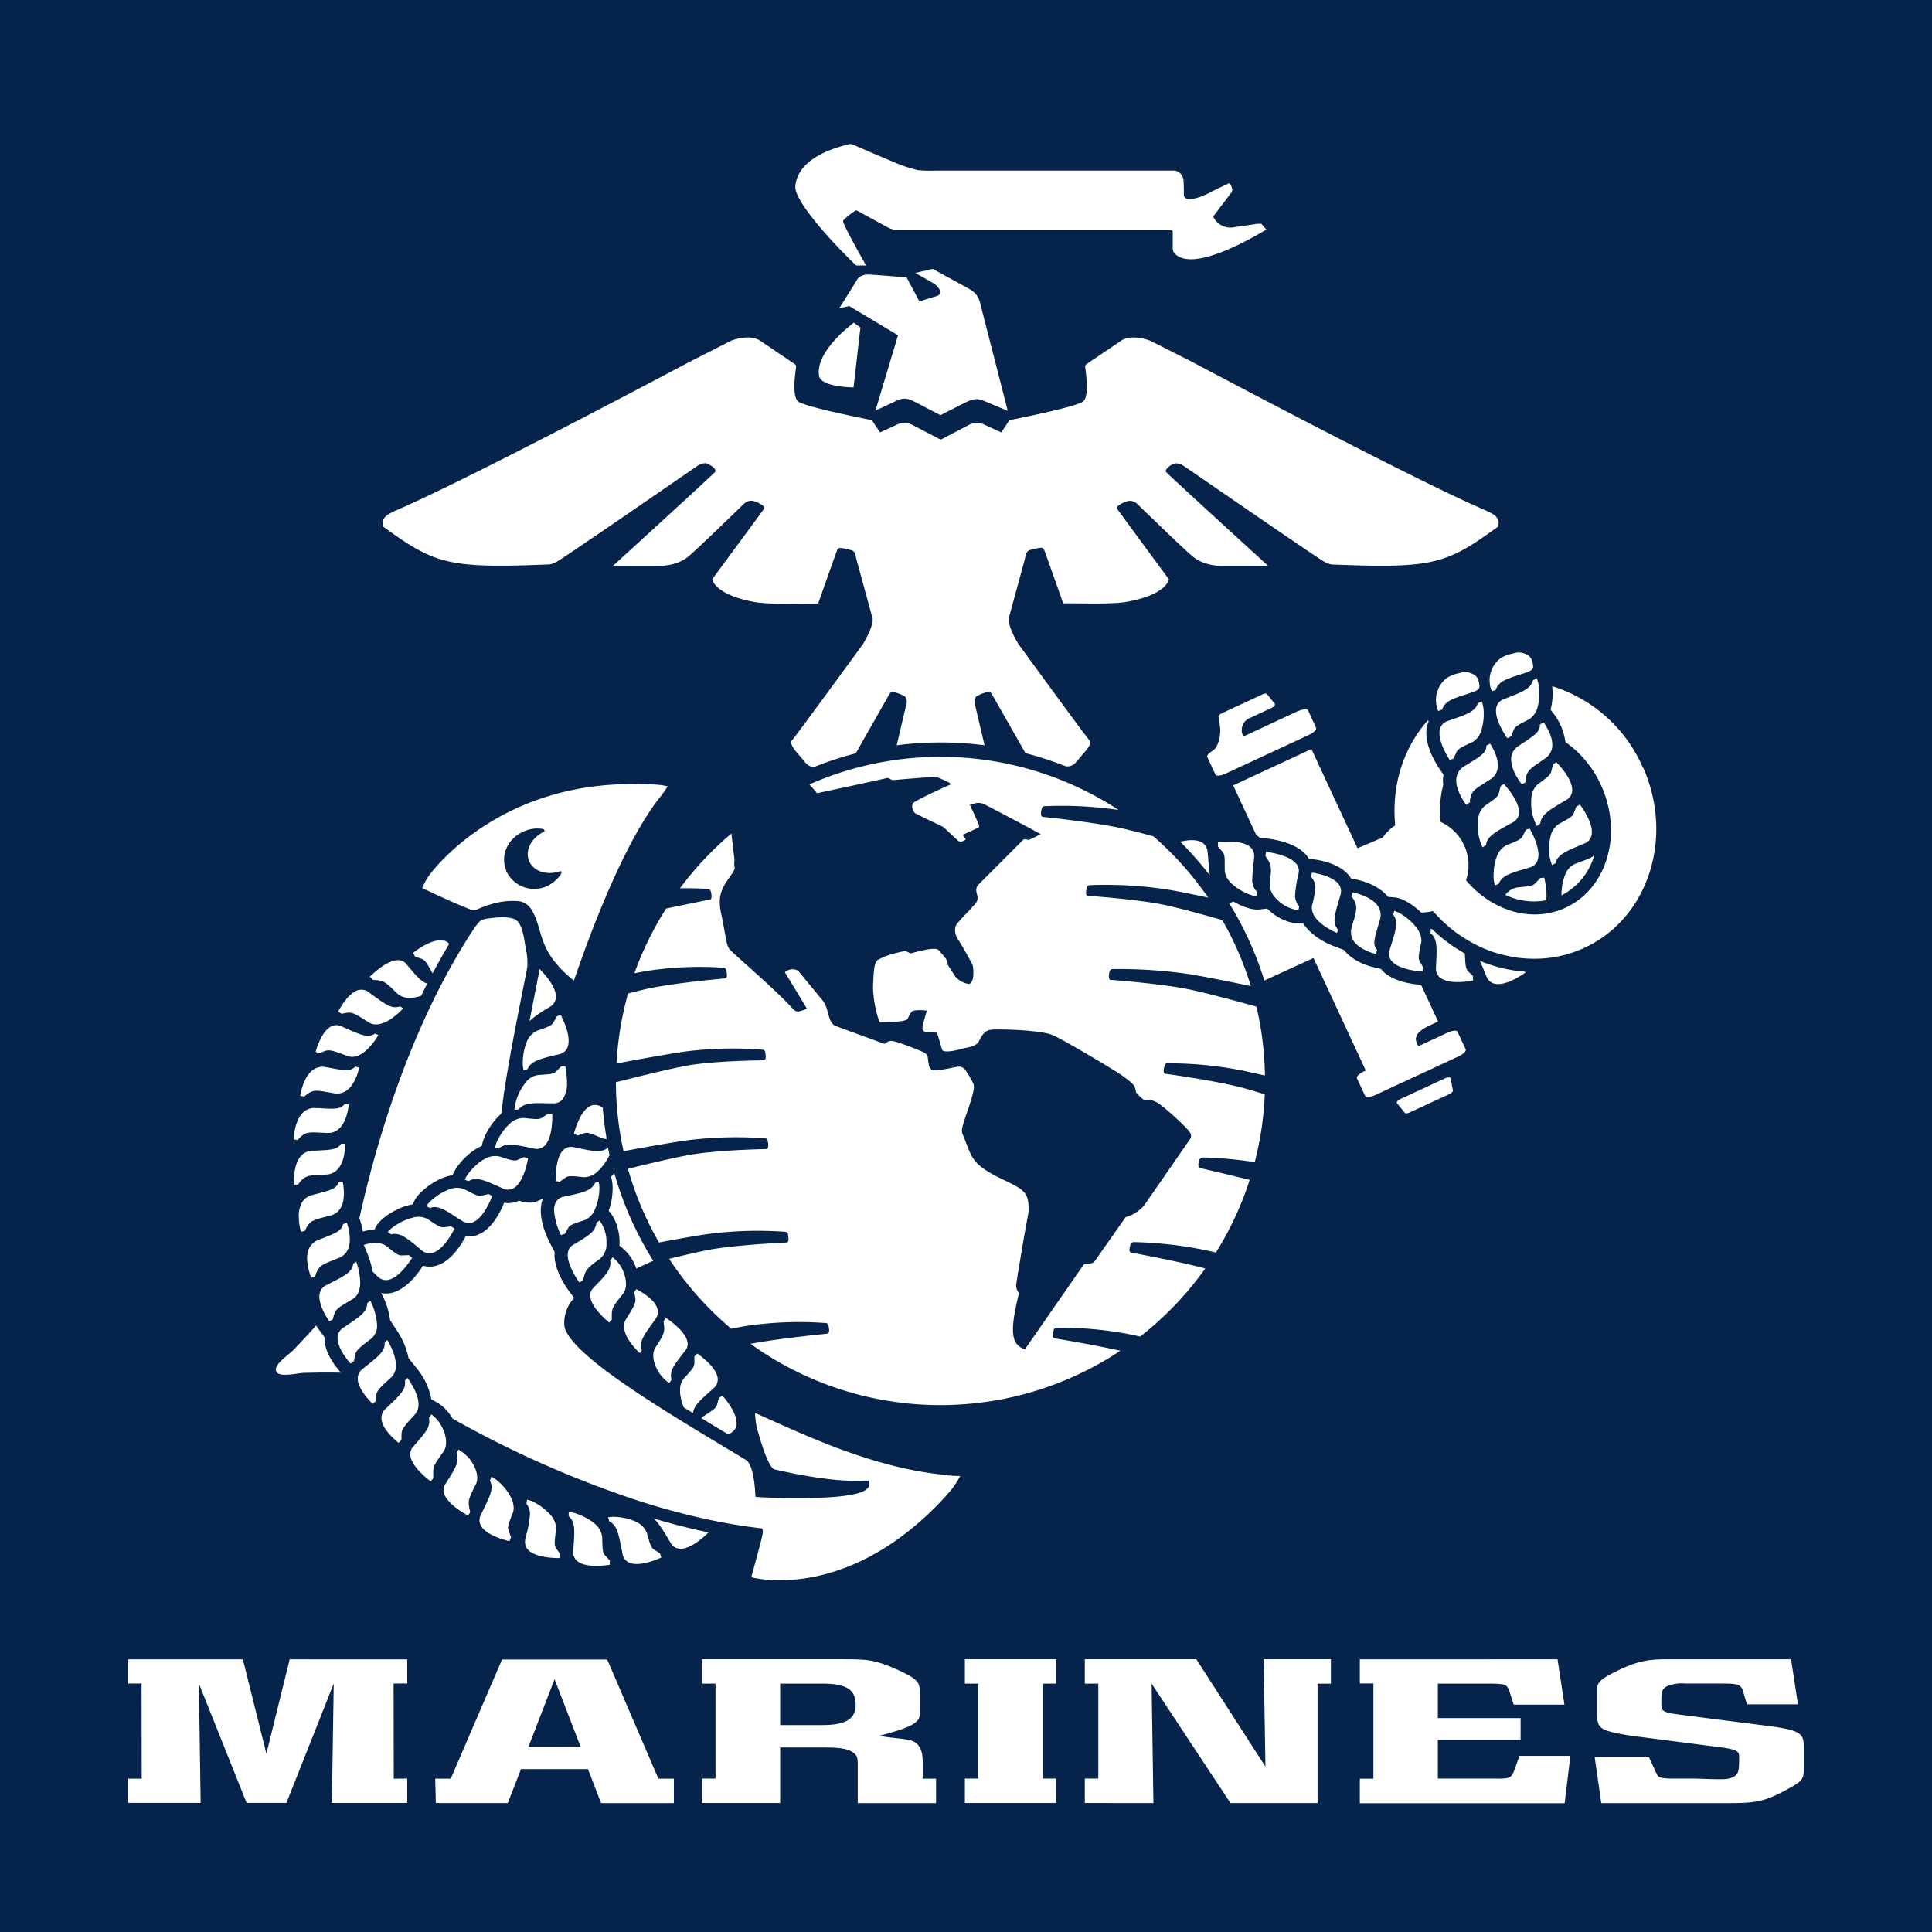 <svg xmlns="http://www.w3.org/2000/svg" viewBox="0 0 560.31 560.31"><defs><style>.cls-1{fill:#05234b;}.cls-2{fill:#fff;}</style></defs><g id="Marines"><rect class="cls-1" width="560.31" height="560.31"/><polygon class="cls-2" points="118.1 481.24 118.1 488.25 114.15 488.25 114.19 515.85 118.1 515.81 118.1 522.88 96.25 522.88 96.79 488.25 83.07 522.87 71.52 522.87 57.68 488.25 58.19 522.87 37.15 522.87 37.15 515.85 41.1 515.85 41.06 488.25 37.15 488.25 37.15 481.23 70.44 481.23 77.26 508.61 84.01 481.23 118.1 481.24 118.1 481.24"/><path class="cls-2" d="M168.4,506.61,160.83,487l-7.58,19.63Zm7.68-25.37,14.86,34.61h4.49v7.07H174.31l-3.79-9.85H151.1l-3.83,9.84H126.4l-.18-7.06h4.5l14.88-34.57,30.48,0Z"/><path class="cls-2" d="M226.26,500.3h12.23c5.9,0,9.67-1.28,9.67-5.82,0-4.36-2.47-6.21-9.67-6.21H226.26v12Zm-22.7,22.59v-7.08h3.95V488.27h-3.95V481.2h40.83c7.08,0,9.2.05,16.05,3.11,6.13,2.84,6.25,3.66,6.36,6.73v5c0,2.11-.23,2.65-1.42,3.59s-3.53,2-10.38,3.78c4.26.83,8.14.72,10,1.67s2.6,3,2.6,5.82v4.94h3.87v7.09H248.76V512.28c0-1.88,0-2.77-.83-3.6-1.89-1.89-5.79-1.89-9.44-1.89H226.26v16.1Z"/><polygon class="cls-2" points="306.28 481.2 306.28 488.28 302.39 488.28 302.39 515.81 306.28 515.81 306.28 522.9 279.83 522.9 279.83 515.81 283.74 515.81 283.75 488.28 279.83 488.28 279.83 481.2 306.28 481.2 306.28 481.2"/><polygon class="cls-2" points="385.98 481.2 385.98 488.29 382.11 488.29 382.11 522.91 356.85 522.91 333.98 488.28 334.51 522.91 314.61 522.9 314.61 515.81 318.52 515.81 318.52 488.28 314.61 488.28 314.61 481.2 346.95 481.2 367 512.36 366.48 481.2 385.98 481.2 385.98 481.2"/><path class="cls-2" d="M505.36,490c-.71-1.47-1.42-1.69-5.43-1.75H488.72a11.13,11.13,0,0,0-4.9.63c-2,.89-2,1.77-2,5.77.23,1.66.64,1.95,4.66,2.54l28.19,3.61c8.38,1.3,8.48,2.35,8.48,6.78v5.07c0,3.66-.58,4-5.66,6.74-5.77,3.12-8.73,3.53-15.68,3.53H464.39l-1.91-13.38H478.2l2.25,4.9c.59,1.23,1.41,1.25,3.9,1.37h6.83c2.13,0,8.79.45,10.2,0,3-.83,3-1.89,3-6.43,0-1.35-.65-1.88-4.19-2.48l-27.37-3.54c-9.19-1.53-9.67-2-9.67-7v-5.84c0-2.3.12-3.24,6.61-6.31,5.9-2.78,9.08-3,14.28-3h35.39l2,13.07H506.65L505.36,490Z"/><path class="cls-2" d="M451.71,481.21l2,13.16H439l-1.29-4c-.71-1.83-1.06-2-5-2.1H417l0,10h24v6.32h-24v11.23h16.48c4,.06,4.72-.09,5.54-2l1.65-4.6h14.76l-1.66,13.74H394.37v-7.1h3.94V488.23h-3.94v-7Z"/><path class="cls-2" d="M376.46,206.2l-15,7c-.78.35-.9.3-1.16-.31a3.82,3.82,0,0,1,1.78-4.47h0l6.6-3.07c.74-.34,1.22-.86,1.07-1.17l-2.2-2.78c-.14-.32-.8-.32-1.47,0l-11.69,5.44c-.61.28-1,.72-1,1,0,0,.42,2.88.42,2.88.27,1.55-.05,5.86-2.37,7.18a1.37,1.37,0,0,0-.2.13l-.16.11c-.71.51-1.11,1.06-.95,1.41l2.36,5.08c.24.5,1.53.39,2.91-.25l24.22-11.25c1.37-.64,2.3-1.56,2.06-2.06L379.37,206c-.23-.49-1.54-.39-2.91.25"/><path class="cls-2" d="M405.1,319.89c-.15-.31.33-.83,1.07-1.17l12.93-6c.73-.34,1.44-.37,1.59-.06l.66,3.47c.14.32-.27.82-.93,1.13l-11.63,5.39c-.66.31-1.31.31-1.45,0l-2.24-2.75Z"/><path class="cls-2" d="M247.65,93.56s-11.32,8.18-10.11,15.45c.55,3.32,10,3.35,10,3.35l2-17.35-1.89-1.45Z"/><path class="cls-2" d="M292.25,119.1s-7.74-30.25-8-31.19a6,6,0,0,0-3.2-4.14c-.57-.34-10.57-5.79-10.57-5.79l-5.06,1.18s4.12,2.28,5.42,3.08,3,3,.72,3.66-4.91,1.54-4.91,1.54l-3.72-7s-7.74-.63-10.78-.81-3.76,1.8-3.76,1.8l-5,8,2.89-.68,14.16,8.49-6.55,21.85,6.09-2.86c1.31-.61,2.59-1.06,5.08.18l7.69,4,7.3-3.73.07,0c2.93-1.51,4.2-.83,5.73-.21l6.36,2.67Z"/><path class="cls-2" d="M366.06,65.08c-.21-.23-1-.24-2-.09-2.07.35-5.08.72-6,.88a5.52,5.52,0,0,1-6.22-3.07l5.27-6.95c.66-.85-.14-2.33-.58-2.74-2.16,1-4.28,2-5.92,2.87-2.55,1.35-7.29,2.94-7.29.43a43.78,43.78,0,0,0-.12-4.56c-.83-2.55-2.81-2.38-2.81-2.38l-69.12,0a38.64,38.64,0,0,1-5.08-.13,40.48,40.48,0,0,1-7.37-2.5c-4.59-1.92-9.88-4.21-11.56-4.95a2.15,2.15,0,0,0-1.36,0c-3.13.85-14.34,3.61-15.24,12-.55,5.07,14.83,20.55,17.69,23.11l2.84,0s-6.79-11.89-6.68-12.88c.07-.51,2.44-2.29,3.38-2.93a.62.62,0,0,1,.73-.07c.26.13,8.69,4.74,8.69,4.74a7,7,0,0,0,3.05.87l78.75,0c.94,0,1,.28,1,.46,0,1.21,0,3.13,0,4.9,0,1.18,1.12,2.18,2.63,2.7,5.74,2,17.28-3.91,24.54-8.21-.11-.13-.81-.9-1.27-1.43"/><path class="cls-2" d="M184.3,441.29a5.77,5.77,0,0,1,3.28,3.26c1.22,4.24,1.32,4.43,2.71,5.23l1.16.73c0,.16.25.89.33,1.19-1.13.52-6.54,2.87-9.47,1.41a3.38,3.38,0,0,1-1.79-2.54l-.21-1.11c-.92-4.75-1.39-7.17-3.65-8.25,0-.16-.21-.79-.31-1.14,1.4-.41,5.15-.11,8,1.22"/><path class="cls-2" d="M172.25,441.72a5.89,5.89,0,0,1,2.4,4.09c.09,4.38.13,4.6,1.27,5.74l.93,1c0,.17,0,.91,0,1.24-1.2.2-7,1.06-9.5-1.11a3.28,3.28,0,0,1-1.1-2.58c0-.11,0-.23,0-.35l.08-1.14c.11-1.65.21-3,.21-4.2,0-2.2-.37-3.62-1.61-4.7v-1.2c1.44,0,4.94,1.23,7.29,3.19"/><path class="cls-2" d="M104,287.13a3.44,3.44,0,0,1,3,.66l.31.23c4.72,3.48,6.37,4.67,8.72,3.84l.9.58c-1.12,1.22-6.28,6.47-10.09,4-4.66-3-4.94-3-7.16-2.55l-.6.13c-.15-.1-.72-.48-1-.65.51-1,3-5.52,5.94-6.27"/><path class="cls-2" d="M146.74,252.41a8.9,8.9,0,0,0,11.71,4.66,10,10,0,0,0,4.23-3.54.65.65,0,0,0,0-.83l-.14-.07c-3.84,1.39-7.86.12-9.11-2.95s.73-6.81,4.45-8.5a.77.77,0,0,0,0-.4.69.69,0,0,0-.46-.36h0a9.34,9.34,0,0,0-5.44.69c-4.63,1.9-7,6.89-5.17,11.3m7.13,11.09a5,5,0,0,0-4.37-2.18c-5.59-.37-10.9,2.37-11.44,2.51a3.44,3.44,0,0,1-1.53,0c-6.27-2.43-13.44-6-14.18-6.24a20.51,20.51,0,0,1,2.38-4.18c.46-.46,19.39-26.59,59.64-26,4.46.07,6.34,0,9.2.64a33.7,33.7,0,0,1-2.47,3.46c-12.93,16.55-24.44,52.34-24.74,52.89-11.18-9.06-8.53-14.74-12.49-20.91"/><path class="cls-2" d="M142.52,428.28c1.34.52,4.12,3,5.54,5.78a7.27,7.27,0,0,1,.92,3.25,4,4,0,0,1-.26,1.42c-1,2.56-1.36,3.61-1.36,4.38a3.48,3.48,0,0,0,.37,1.4l.48,1.32-.45,1.12c-1.2-.26-6.9-1.69-8.36-4.63a3.08,3.08,0,0,1-.34-1.41,3.88,3.88,0,0,1,.45-1.74l.5-1c1.54-3.12,2.54-5.14,2.54-6.87a4.13,4.13,0,0,0-.47-1.89c.06-.15.31-.77.44-1.11"/><path class="cls-2" d="M132.94,420.41a10.86,10.86,0,0,1,4.93,5.61,7.11,7.11,0,0,1,.54,2.6,4.32,4.32,0,0,1-.47,2c-1.58,3.05-2,4.19-2,5.3a9.31,9.31,0,0,0,.23,1.71s.15.75.18.92l-.59,1c-1.14-.61-6.12-3.4-7-6.53a3.16,3.16,0,0,1-.13-.9,3,3,0,0,1,.53-1.69l.06-.12c2.29-3.59,3.48-5.47,3.48-7.31a5,5,0,0,0-.3-1.61c.08-.14.4-.73.57-1"/><path class="cls-2" d="M125.18,410.24a11,11,0,0,1,4,6.37,8,8,0,0,1,.19,1.69,4.72,4.72,0,0,1-.83,2.82c-2.52,3.43-2.9,4.25-2.9,5.77,0,.27,0,.58,0,.92,0,0,0,.75,0,.91l-.74.92c-1-.78-5.53-4.33-5.9-7.55a3.19,3.19,0,0,1,0-.42,3,3,0,0,1,.82-2.09l.09-.11c3.14-3.55,4.6-5.22,4.6-7.3a5,5,0,0,0-.12-1l.74-.94"/><path class="cls-2" d="M118.17,399.62c.72,1,3.2,4.54,3.2,7.69a4.29,4.29,0,0,1-1.12,3c-3.42,3.71-3.81,4.28-3.81,5.94,0,.21,0,.45,0,.7,0,0,0,.46,0,.63l-.82.87c-.89-.72-4.81-3.93-5-7,0-.08,0-.16,0-.23a3.51,3.51,0,0,1,1.2-2.62l.22-.21c3.86-3.67,5.45-5.18,5.45-7.28a4.81,4.81,0,0,0-.06-.74l.73-.76"/><path class="cls-2" d="M112.32,388.61c.59,1,2.5,4.36,2.5,7.37a4.55,4.55,0,0,1-1.41,3.53c-4.15,3.7-4.25,4-4.41,6.24,0,0,0,.46,0,.62l-.88.77c-.83-.77-4.37-4.27-4.37-7.34v-.11a3.51,3.51,0,0,1,1.44-2.72l.13-.09c4.54-3.58,6.25-4.92,6.25-7.26,0-.09,0-.2,0-.3l.79-.71"/><path class="cls-2" d="M85.26,342.35c0-1.84.26-5,1.93-7a4.71,4.71,0,0,1,3.54-1.65l.76,0c4.7-.22,6.36-.31,7.45-2l1.15,0v.16c0,1.78-.34,8.42-5.36,8.77l-1.94.1c-3.47.17-4.57.24-6.34,2.82l-1.16,0c0-.24,0-.62,0-1.14"/><path class="cls-2" d="M99.37,342.69a16.49,16.49,0,0,1,.37,3.4c0,2.51-.69,5.55-3.81,6.42L94,353c-3.33.88-4.37,1.16-5.59,4l-1.13.23a17.32,17.32,0,0,1-.63-4.43,8.05,8.05,0,0,1,.84-3.89,4.8,4.8,0,0,1,3.14-2.36l.7-.18c4.7-1.21,6.2-1.61,6.93-3.53l1.11-.22"/><path class="cls-2" d="M103.06,309.33l1.12.28c-.3,1.41-2.05,8.31-7.21,7.46L95,316.74c-3.41-.61-4.49-.78-6.79,1.31l-1.12-.27c.18-1.11,1-5.55,3.66-7.48a4.71,4.71,0,0,1,3.82-.81l.68.12c4.79.9,6.33,1.18,7.78-.28"/><path class="cls-2" d="M100,320.16l1.14.13c-.13,1.44-1,8.51-6.25,8.29l-1.94-.09c-3.48-.19-4.58-.24-6.61,2.12l-1.14-.14c0-1.11.35-5.63,2.73-7.86a4.69,4.69,0,0,1,3.69-1.25l.72,0c4.84.31,6.4.39,7.66-1.23"/><path class="cls-2" d="M103.31,365.86a19.11,19.11,0,0,1,1.16,6c0,2-.53,3.91-2.24,4.92-4.9,2.87-5,3.05-5.55,5.25,0,0-.12.43-.16.6l-1,.58c-.61-.87-2.9-4.32-2.9-7.18a4.28,4.28,0,0,1,.11-1,3.44,3.44,0,0,1,2-2.36l.07-.05c5.41-2.7,7.3-3.66,7.66-6.18l.92-.53"/><path class="cls-2" d="M100.6,354.63a15.26,15.26,0,0,1,.86,4.74c0,2.16-.67,4.42-3.13,5.43l-1.83.73c-3.22,1.28-4.24,1.7-5.11,4.7l-1.09.37a16.55,16.55,0,0,1-1.23-5.66,7.15,7.15,0,0,1,.47-2.65,4.83,4.83,0,0,1,2.84-2.72l.67-.25c4.53-1.76,6-2.34,6.47-4.32l1.08-.37"/><path class="cls-2" d="M107.42,377.29a17.39,17.39,0,0,1,1.93,6.95,4.77,4.77,0,0,1-1.7,4c-4.35,3.32-4.54,3.54-4.88,5.89,0,0-.06.44-.09.6l-1,.71c-.75-.83-3.77-4.36-3.77-7.34,0-.16,0-.31,0-.46a3.51,3.51,0,0,1,1.66-2.58l.33-.22c4.86-3.25,6.56-4.4,6.61-6.91l.84-.65"/><path class="cls-2" d="M96.08,297.66a3.4,3.4,0,0,1,3,0l.26.12c5.38,2.44,7.28,3.28,9.41,2l1,.39c-.84,1.42-4.81,7.66-9,6.07-5.32-2-5.49-1.93-7.57-1l-.55.24-1.09-.41c.29-1.1,1.74-6,4.52-7.4"/><path class="cls-2" d="M152.81,434.91c1.42.19,4.7,2,6.72,4.31a6.3,6.3,0,0,1,1.75,3.9,2.85,2.85,0,0,1,0,.5,34.64,34.64,0,0,0-.41,3.8,3,3,0,0,0,.74,2.06s.68,1,.78,1.17-.13.89-.18,1.21c-1.21,0-7.11-.05-9.21-2.58a3.22,3.22,0,0,1-.74-2.09,4.47,4.47,0,0,1,.12-1l.24-1a29.59,29.59,0,0,0,1.07-6,4.43,4.43,0,0,0-1-3.05c0-.15.12-.8.18-1.14"/><path class="cls-2" d="M338.09,311.43c-.42-.07-.82-.25-.47-1.85.2-.92.32-1.27,1.25-1.21A111,111,0,0,1,361,310.61l5.85,1.31a93.21,93.21,0,0,0-2.47-20c-4.56-1.26-15.2-4.16-20.41-5.16-7.93-1.55-21.72-2.58-21.72-2.58-.41,0-.84-.22-.58-1.84.17-.93.3-1.29,1.18-1.29a139.34,139.34,0,0,1,22.26,1.49c4.59.75,12.61,2.38,17.66,3.44a93,93,0,0,0-8.29-19.15c-5.21-1.48-12.79-3.58-16.92-4.42-7.93-1.64-21.94-2.6-21.94-2.6-.42-.06-.85-.19-.56-1.83.16-.94.32-1.26,1.19-1.27a118,118,0,0,1,22.67,1.32c3,.51,7.35,1.42,11.46,2.29a94.72,94.72,0,0,0-15.86-17.76c-3.82-1.05-7.72-2.05-10.29-2.57-7.9-1.64-21.68-3.07-21.68-3.07-.42-.06-.84-.22-.56-1.84.18-.92.37-1.3,1.19-1.28a112.65,112.65,0,0,1,21.24,1.11,94.29,94.29,0,0,0-89.68-7.42l2.22,2.55c2.64-.53,18.73-4,20-4.34.58-.14.78,0,1.39.32a1.38,1.38,0,0,0,1,.2c4.32-.42,10.22-.8,11.95-1a41.59,41.59,0,0,1,4.12,1.83c.07.05.3.46.06.57-.63.22-10.49,4.68-10.81,5.46a2.79,2.79,0,0,0,.76,2.8c2.83,1.42,5.91,2.89,7.67,3.7.66.31,1.23,1,4.8,4.28a1.37,1.37,0,0,0,1.48,0,2.31,2.31,0,0,0,.7-.41c0-.09-.75-1-.75-1.21s.09-.25.35-.34l3.91-1.8c.28-.14.53-.37.25-1-.74-1.79-2.36-5.26-2.57-5.72l2-.51a4.16,4.16,0,0,1,2.53.55c3.26,1.69,16.12,8.45,16,8.53-.35.19-2.72,1.36-3.4,1.62-.94-.11-1.28-.28-1.55-.11L284,256.33c-2.13,2,.55,3.64-1,5.54a7.47,7.47,0,0,1-.93,1.07c-.63.85-2.85,2.95-4.35,4.76a3.3,3.3,0,0,0-.6.95,4.65,4.65,0,0,0,.73,3.79c1.37,2.18,2.92,4.93,4.06,7.09.59,1.08.36,3.84.26,4.23-.14.57-.52,1.43-1.12,1.61a6.61,6.61,0,0,1-3.87-2c-.15-.18-1-1.49-2.25-3.46-.16-.24-.13-1.25-.33-1.48a25.76,25.76,0,0,0-2.52-3c-1.31-.8-6,.55-7.95,1.08l-1.59-.74c-4.33.94-5.81,1.47-7.85,2.56-1.39.65-1.34,4.72-1.51,8.08a34.2,34.2,0,0,0,1.9,10.08c.47,0,7.69,0,8.15-1,.79-1.72,1.1-2.22,1.7-2.37a11.5,11.5,0,0,1,3.84,0c-.32,1.14-.65,2.36-1.1,4-.21,1-.37,2,1,2.18,1.22.08,1.89.09,3.09.19.33,1.11,1,3.31,1.4,4.77.25,1.52,5.48,0,6.18-.2,1.12-.23,3.88-.65,4.52-2,1.61-3.24,2.42-3.57,5.72-3.49,1.09-.08,11.87.16,15.45,1.52,2.7,1,18.72,10.56,20.46,11.87,3.85,2.86,3.51,2.75,4,4.85a10.82,10.82,0,0,0,2.63,2.39c1-.57,2.3,0,3.14.39,1.73.75,8,6.61,8.81,7.61.58.62,1.86,1.81,1.17,3l-13.15,19c-1.57,2.27-4.86,3.79-5.56,3.7L317.31,366c-.41.51-2.26.42-3,.73l-17.09,24.62c-4.09-1.52-4.4-5.26-1.69-16.35a3.34,3.34,0,0,1-.81-2.54c1.37-8.83,2.88-17.22,3.54-20.73.42-6.06-1.74-6.74-5.67-8.83-11.12-5.16-10.38-6.54-13.32-13.76a2.39,2.39,0,0,1-.27-1.58c.3-2.72,4.18-11.17,3.32-13.2a34.84,34.84,0,0,0-2.41-4.16,2.41,2.41,0,0,0-2.47-.79c-2.42.45-3,.66-5.75,1-2.15.2-2.21-1.06-2.49-2.67-.2-1.45,0-1.91-1.47-2.62a67.82,67.82,0,0,0-7.25-2.77c-2.73-1-3-.15-4,.39-2.86-1.09-9.15-3.33-13.6-5-3.09-.76-2.2-5.15-4.41-7.72l-6.76-8.21c-1.13-1.31-3.63-.52-4.09.18.39.55,5.93,9.73,6.37,10.48a8.36,8.36,0,0,1-2.67.94,3,3,0,0,1-1.43-.89c-5-5.56-16.57-15.35-18.18-17.09-1.18-1.32-.95-2.81-2.6-10.66-1.29-6.11,1.1-8.2,3.6-12,.27-.62.46-.8.31-1.33a6.44,6.44,0,0,1,0-2l-.91-7.69a94.61,94.61,0,0,0-14.91,15.87c4.68-.07,7.88.18,7.88.18.9.06,1,.35,1.19,1.27.29,1.64-.13,1.77-.55,1.84l-12.53,2.58A93.25,93.25,0,0,0,184,282.24l3.28-.6a99.55,99.55,0,0,1,22.24-1c1,0,1,.35,1.21,1.26.27,1.64-.14,1.79-.57,1.86,0,0-13.78,1.21-21.69,2.84-1.67.34-3.91.9-6.33,1.52a93.68,93.68,0,0,0-3.34,20.31c4.63-.88,14.53-2.71,19.84-3.47a111.3,111.3,0,0,1,22.23-.57c.94.08,1,.36,1.14,1.3.23,1.63-.19,1.76-.6,1.82,0,0-13.82.09-21.79,1.47-5.41.94-16.67,3.78-21,4.88a94.07,94.07,0,0,0,2.22,20c5-.93,13.63-2.49,18.46-3.16a115.55,115.55,0,0,1,22.29-.59c1,.05,1,.41,1.15,1.32.24,1.63-.2,1.78-.63,1.81,0,0-13.77.26-21.73,1.63-4.83.82-13.62,2.95-18.26,4.11a93.09,93.09,0,0,0,9,21.36c4.75-.9,10.46-1.92,14.05-2.44a112.42,112.42,0,0,1,22.29-.68c1.11.07,1,.38,1.15,1.31.23,1.62-.18,1.79-.6,1.82,0,0-13.82.62-21.77,2-3,.54-7.78,1.65-12.18,2.74a94.7,94.7,0,0,0,18,20.26c1.83-.36,3.54-.67,4.93-.89a105.24,105.24,0,0,1,22.23-.78c.75,0,1,.22,1.16,1.31.25,1.59-.17,1.75-.58,1.81,0,0-13.82,1.37-21.76,2.86a2.45,2.45,0,0,0-.37.08,94.22,94.22,0,0,0,107.24,2c-7.94-1.8-19-3.59-19-3.59-.4-.09-.82-.27-.46-1.85.2-.94.37-1.26,1.23-1.24a105.49,105.49,0,0,1,22.14,2.15l1.84.42a94.76,94.76,0,0,0,18.88-19.74c-7.81-2.12-21.39-4.59-21.39-4.59-.42-.09-.82-.27-.43-1.87.21-.93.52-1.23,1.25-1.2a115.78,115.78,0,0,1,22.1,2.65l1.56.38a93.65,93.65,0,0,0,9.79-21.07c-7-1.75-14.29-3.42-14.29-3.42-.41-.1-.82-.28-.42-1.88.23-.91.36-1.14,1.27-1.2a112,112,0,0,1,14.91,1.36,93.19,93.19,0,0,0,2.91-19.68c-2.73-.85-5.3-1.61-7.16-2.08-7.83-2-21.55-3.87-21.55-3.87"/><path class="cls-2" d="M109,284.24c2.18.22,2.58.25,6.11,3.82a5.56,5.56,0,0,0,4.34,1.31,11.75,11.75,0,0,0,2.69-.57c.58-1.18,1.17-2.37,1.77-3.55-1.75-.51-3.16-2.19-5.86-5.42l-.17-.21a3,3,0,0,0-2.33-1.16c-3.21-.11-7.36,3.88-8.28,4.79l.82.88.91.11"/><path class="cls-2" d="M189.58,440.4c1.34,1.14,2.61,3.22,4.43,6.24l.44.74a3.29,3.29,0,0,0,2.55,1.76c3.26.35,7.54-3.77,8.4-4.64a.44.44,0,0,0-.08-.11c-5.32-1.12-10.59-2.48-15.74-4"/><path class="cls-2" d="M476.52,222.74A42.37,42.37,0,0,0,450.15,199a18.28,18.28,0,0,1,.13,2.12,19.19,19.19,0,0,1-.58,4.72h0l.87,1.12a17.35,17.35,0,0,1,3.43,8.24,31,31,0,0,1,10.48,12.89c6.24,14.12,1.42,29.92-10.77,35.31-9.7,4.28-21.13.68-28.54-8.09a13.56,13.56,0,0,0,.72-4.39,13.77,13.77,0,0,0-8.06-12.53,28.88,28.88,0,0,1,.74-10.78,10.86,10.86,0,0,1-.09-1.28,8.33,8.33,0,0,1,.14-1.57.43.43,0,0,1,0-.11l-1.23-1.81c-.86-1.25-5-7.75-3.35-12.82a4.76,4.76,0,0,1,.31-.77l-.22-.38c-7.15,7.95-10.63,19.07-9.49,30.5A13.89,13.89,0,0,0,401,242.9L393.71,246l-13.37-28.76-22.7,10.53,6.68,14.37a8,8,0,0,1,1.07.85l1.88.18c1.45.15,8.86,1.07,11.9,5.22.16.23.31.46.45.7l1,.1c1.33.13,8.12,1,11,5.23.09.13.14.26.22.39l1,.17c.7.11,6.63,1.22,9.68,5.12l2,.17c2.12.19,5.21,2,7.62,4.37h.1a13.64,13.64,0,0,0,3.34-.42c.45.53.93,1,1.42,1.54s1,1,1.43,1.42l0,0A42.46,42.46,0,0,0,423,271l.06,0a40.59,40.59,0,0,0,5,3l.09.05a40.46,40.46,0,0,0,5.29,2.2l.12,0c.56.18,1.15.36,1.72.52l.08,0a35.91,35.91,0,0,0,3.7.82h.07c.59.1,1.18.19,1.77.25l.14,0a33.71,33.71,0,0,0,3.76.21,34.24,34.24,0,0,0,14.16-2.92c18.85-8.33,26.72-31.85,17.58-52.53"/><path class="cls-2" d="M422.74,299.23c-.23-.51-1.54-.4-2.92.25l-8.45,3.93a9.51,9.51,0,0,1-.57-1.2c-.39-.84-.51-2.87,3.86-4.83l2.41-1.13-4.95-10.65c-2.14-.12-8.66-.84-11.63-4.61l-2.09-.47c-.62-.13-5.8-1.37-8.62-5l-3.14-1.2c-2.78-1.06-6.63-3.3-8.68-6.5l-1.12,0c-3,.05-6.73-1.7-9.32-4.3l-2.31.25c-1.91.21-4.88-.76-7.51-2.32l-1.21.53a97.22,97.22,0,0,1,10.19,22.39l14.25-6.53,15.17,32.63-.49.22c-1.37.64-2.29,1.56-2.07,2.06l2.37,5.08c.24.5,1.54.39,2.91-.24L423,306.37c1.37-.63,2.3-1.56,2.07-2.06l-2.36-5.08Z"/><path class="cls-2" d="M362.73,245.78a3.27,3.27,0,0,1,1,2.44,4.53,4.53,0,0,1,0,.52l-.12,1.1a44.41,44.41,0,0,0-.42,4.91,5,5,0,0,0,1.44,4c0,.16,0,.84,0,1.19-1.47,0-5-1.44-7.25-3.53a5.84,5.84,0,0,1-2.19-4v-.08c0-.89,0-1.6,0-2.19,0-2.31-.2-2.64-1.07-3.58l-.9-1.07c0-.16,0-.9,0-1.21,1.21-.16,7.13-.79,9.52,1.5"/><path class="cls-2" d="M367.17,247.05c1.29.17,7,1,8.9,3.64a3,3,0,0,1,.62,1.82,3.17,3.17,0,0,1-.09.73l0,.16a33.68,33.68,0,0,0-1,6.16,4.63,4.63,0,0,0,1.17,3.26c0,.16-.14.84-.19,1.16a10.81,10.81,0,0,1-6.65-3.54,5.8,5.8,0,0,1-1.68-3.72,4.19,4.19,0,0,1,0-.5,35.91,35.91,0,0,0,.34-3.81,5.32,5.32,0,0,0-1.11-3.38l-.49-.79c0-.16.13-.84.18-1.19"/><path class="cls-2" d="M380.45,253.06c1.13.15,6.17,1,7.9,3.53a3.29,3.29,0,0,1,.57,1.87,4.18,4.18,0,0,1-.18,1.18l-.07.22c-1,3.42-1.64,5.51-1.64,7.07a3.94,3.94,0,0,0,1,2.65c0,.16-.18.68-.26,1-1.41-.6-7.31-3.35-7.31-7.32a4.77,4.77,0,0,1,.1-.9,26.78,26.78,0,0,0,.92-5.08,4.27,4.27,0,0,0-.93-2.56l-.33-.53c.05-.16.2-.84.28-1.16"/><path class="cls-2" d="M392.36,258.83c1.06.22,5.63,1.3,7.37,4.11a4.38,4.38,0,0,1,.68,2.36,5.82,5.82,0,0,1-.25,1.59l-.2.68c-.86,2.87-1.38,4.59-1.38,5.84a3,3,0,0,0,.82,2.11l-.41,1.17c-1-.26-5-1.45-6.54-4a4.39,4.39,0,0,1-.64-2.3A4.8,4.8,0,0,1,392,269l.56-2a14.68,14.68,0,0,0,.79-3.72,5.11,5.11,0,0,0-1.42-3.27l.42-1.16"/><path class="cls-2" d="M404.35,264.18c1.43.31,4.61,2.36,6.46,4.87a6.47,6.47,0,0,1,1.43,3.66,4.11,4.11,0,0,1-.08.77,23.64,23.64,0,0,0-.71,4.11,3,3,0,0,0,.62,1.78l.68,1.2c0,.15-.2.88-.27,1.19-1.23-.08-7.15-.6-9.05-3.29a3.09,3.09,0,0,1-.58-1.83,4.37,4.37,0,0,1,.21-1.26l.3-1c.91-2.88,1.55-4.89,1.55-6.49a4.28,4.28,0,0,0-.82-2.57c0-.14.18-.83.26-1.18"/><path class="cls-2" d="M429.18,278.64c.45,1,.93,2.12,1.49,3.49l.41,1a3.34,3.34,0,0,0,2.27,2.13c3.19.86,8.08-2.52,9.06-3.23l-.11-.23a41.36,41.36,0,0,1-13.12-3.16"/><path class="cls-2" d="M426.24,282.13c-1.16-1.1-1.21-1.33-1.42-5.61a45.08,45.08,0,0,1-9.52-7.09l-.41,0c0,.35,0,1.06,0,1.22,1.38,1.11,1.74,2.66,1.74,5.18,0,1-.05,2.23-.12,3.63l-.06,1.13v.23a3.28,3.28,0,0,0,1.15,2.66c2.53,2.13,8.41,1.12,9.6.88,0-.32,0-1.07,0-1.24s-1-1-1-1"/><path class="cls-2" d="M350.86,253.85c-.14-.85-.21-1.85-.3-3l-.35-3.85a3.37,3.37,0,0,0-1.62-2.67c-1.65-1-4.21-.7-6.31-.23a99.62,99.62,0,0,1,8.58,9.77"/><path class="cls-2" d="M443.6,240.28c.52.9,2.58,4.64,2.58,7.64a4.71,4.71,0,0,1-.29,1.7,3.37,3.37,0,0,1-2.36,2l-1,.3c-4.65,1.36-7,2.06-7.88,4.42l-1.1.41a8.66,8.66,0,0,1-.39-2.87,15.9,15.9,0,0,1,.85-5.2,5.72,5.72,0,0,1,2.94-3.58c4.07-1.61,4.25-1.73,4.93-3.18l.63-1.24,1.13-.43"/><path class="cls-2" d="M458.2,233.31c.65.87,3.47,4.84,3.47,8a4.53,4.53,0,0,1-.12,1.06,3.4,3.4,0,0,1-2.11,2.29l-1,.41c-4.46,1.88-6.75,2.85-7.33,5.29l-1,.54a11.84,11.84,0,0,1-.83-4.8,14.25,14.25,0,0,1,.35-3.27,5.77,5.77,0,0,1,2.5-3.89c3.86-2.07,4-2.21,4.54-3.74l.49-1.29,1.07-.56"/><path class="cls-2" d="M446.69,254.69l-1,1c-1.05,1.21-1.26,1.27-5.63,1.68a5.37,5.37,0,0,0-3.49,2.18c.42.19.84.38,1.27.54a19.16,19.16,0,0,0,10.62,1c0-.44.06-.88.06-1.34a23.62,23.62,0,0,0-.67-5.21l-1.2.09"/><path class="cls-2" d="M462.44,247.9c-.69.81-1.47,1.08-3.53,1.84l-2.13.79a5.74,5.74,0,0,0-3,3.54,16,16,0,0,0-.92,5.42c0,.05,0,.11,0,.18a19,19,0,0,0,9.56-11.77"/><path class="cls-2" d="M432.14,215.66c.51.77,2.26,3.61,2.26,6.34a5.12,5.12,0,0,1-.09,1,4.5,4.5,0,0,1-2.14,3.05l-1.73,1.11c-3,1.89-4,2.5-4.18,5.61l-1.08.58c-.6-.8-2.84-4-2.84-7a4.9,4.9,0,0,1,.08-.94,4.67,4.67,0,0,1,2.3-3.22l.65-.39c4.29-2.64,5.67-3.49,5.71-5.56l1.06-.57"/><path class="cls-2" d="M429.76,203.47a10.17,10.17,0,0,1,.54,3.65,15.43,15.43,0,0,1-.62,4.45,5.75,5.75,0,0,1-2.76,3.7c-4,1.83-4.18,2-4.77,3.42,0,0-.49,1.11-.57,1.27l-1.11.49c-.58-.89-3-4.76-3-7.82a4.4,4.4,0,0,1,.21-1.42,3.3,3.3,0,0,1,2.26-2.13l1-.36c4.56-1.58,6.89-2.39,7.65-4.77.14-.08.75-.34,1.08-.48"/><path class="cls-2" d="M447.7,209.52c.54.77,2.49,3.69,2.49,6.47a5.34,5.34,0,0,1-.05.81,4.6,4.6,0,0,1-2,3.13l-1.7,1.18c-2.95,2-3.88,2.64-4,5.76l-1.06.62c-.65-.81-3.11-4.09-3.11-7.16a4.24,4.24,0,0,1,0-.71,4.68,4.68,0,0,1,2.19-3.31l.63-.43c4.14-2.74,5.51-3.66,5.51-5.66,0,0,0-.06,0-.09l1-.61"/><path class="cls-2" d="M451.36,221.06c.83.84,4.6,4.83,4.6,8a3,3,0,0,1,0,.43,3.3,3.3,0,0,1-1.77,2.55l-1,.57c-4.13,2.48-6.24,3.75-6.48,6.25-.14.09-.68.48-1,.69a14,14,0,0,1-1.65-6.83c0-.38,0-.75.05-1.12a5.76,5.76,0,0,1,1.94-4.19c3.58-2.62,3.69-2.8,4-4.32,0,0,.27-1.2.3-1.37l1-.7"/><path class="cls-2" d="M436.19,227.43c.8.86,4.33,4.87,4.33,8.06a3.64,3.64,0,0,1,0,.57,3.31,3.31,0,0,1-1.85,2.48l-1,.54c-4.22,2.34-6.37,3.54-6.7,6-.14.09-.69.47-1,.66a14.92,14.92,0,0,1-1.33-8,5.8,5.8,0,0,1,2.1-4.13c3.61-2.47,3.76-2.61,4.1-4.19,0,0,.3-1.18.34-1.35s.75-.5,1-.67"/><path class="cls-2" d="M432,197.56a8.13,8.13,0,0,1,3.14-6.64,10.2,10.2,0,0,1,3.5-1.37l.85-.23a4.75,4.75,0,0,1,3.36.55,2.84,2.84,0,0,1,1.45,1.66,7.36,7.36,0,0,1,.34,1.73c0,.93-.63,1.34-2.63,2l-.22.07c-5.15,1.63-7.14,2.27-8,4.75l-1.1.41a6.47,6.47,0,0,1-.65-2.91"/><path class="cls-2" d="M416.45,203.27a8.13,8.13,0,0,1,3.14-6.65,10.67,10.67,0,0,1,3.49-1.37l.85-.22a4.74,4.74,0,0,1,3.36.54,2.87,2.87,0,0,1,1.45,1.66,7.46,7.46,0,0,1,.34,1.73c0,.94-.62,1.35-2.62,2l-.23.08c-5.15,1.63-7.13,2.27-8,4.74-.15.07-.77.3-1.09.43a6.41,6.41,0,0,1-.65-2.92"/><path class="cls-2" d="M445.7,196.74a11.23,11.23,0,0,1,.71,4.38,14.94,14.94,0,0,1-.43,3.71,5.79,5.79,0,0,1-2.61,3.83c-3.91,2-4.08,2.1-4.61,3.61,0,0-.46,1.13-.52,1.29l-1.1.54c-.62-.88-3.28-4.83-3.28-7.93A4.22,4.22,0,0,1,434,205a3.34,3.34,0,0,1,2.16-2.22l1-.41c4.48-1.75,6.78-2.68,7.43-5.1.15-.06.73-.35,1.05-.51"/><path class="cls-2" d="M92.57,385.71c-.18-.23-.51-.68-.9-1.3-2.42,2.74-4.92,5.41-6.51,7.06-1.22,1.31-6,4.36-5.06,6.24h0c.78,1.94,6.24.48,8,.44,2.55-.08,6.76-.14,10.79-.06-1.21-1.31-5-5.76-4.78-10.3l-1.55-2.08Z"/><path class="cls-2" d="M105.27,358v0"/><path class="cls-2" d="M121.7,277.89c1.51.46,1.66.62,3.77,4.39,1.57-2.95,3.18-5.82,4.81-8.56a3.07,3.07,0,0,0-1.59-.93c-3.21-.75-8,2.83-8.9,3.58.16.27.52.92.6,1.06l1.31.46"/><path class="cls-2" d="M146,318.08c1.7-11.64,4.41-24.79,6.45-35.17.06-.28.11-.56.16-.83s.06-.3.09-.44c.08-.44.17-.88.25-1.31v0c0-.13,0-.72,0-1.45a14.5,14.5,0,0,0-.24-2.65c-.68-2.82-.82-8-3.16-9.47-2.14-1.4-8.7-.4-9.74,0-.89.27-2.64,3-2.64,3-.85,1.29-1.67,2.59-2.48,3.9a196,196,0,0,0-9.9,18.28c-10.89,22.87-17.27,46.36-20.56,61.4a17.5,17.5,0,0,1,1,3.88v-.06a14.51,14.51,0,0,1,1.63-.36,13.57,13.57,0,0,1,1.7-.17l.45-.85c1.27-2.41,5.66-5.28,9.59-6.27a9,9,0,0,1,1.14-.24l.25-.62c1-2.51,5.06-5.82,8.87-7.21a12.06,12.06,0,0,1,2.4-.63c1-2.61,4-6,7.16-7.81.46-.27.9-.49,1.33-.69.45-2.77,2.73-6.69,5.41-9.11l.19-.16.66-4.93Z"/><path class="cls-2" d="M162.65,294.39c.47.9,2.26,4.52,2.26,7.47a5.1,5.1,0,0,1-.37,2,3.35,3.35,0,0,1-2.45,1.91L161,306c-4.65,1.16-7,1.77-8,4.06l-1.13.38a7.74,7.74,0,0,1-.26-2.23,16.24,16.24,0,0,1,1.07-5.82,5.72,5.72,0,0,1,3.08-3.45c4.14-1.46,4.32-1.57,5.07-3l.68-1.22,1.15-.38"/><path class="cls-2" d="M140.33,336.28a5.88,5.88,0,0,1,4.58-.87c4.19,1.38,4.4,1.37,5.8.71l1.3-.55,1.13.39c-.21,1.22-1.36,7.08-4.25,8.68a3.3,3.3,0,0,1-3.09,0l-.93-.41c-4.47-2-6.75-3-8.94-1.7-.15,0-.79-.27-1.12-.38.46-1.4,2.84-4.35,5.52-5.91"/><path class="cls-2" d="M130.14,345a5.87,5.87,0,0,1,4.64-.07c3.81,2,4,2.09,5.56,1.67l1.35-.31,1.06.58c-.44,1.16-2.66,6.61-5.78,7.67a3.39,3.39,0,0,1-3-.49l-1-.62c-3.94-2.61-6-3.94-8.31-3.09l-1-.54c.7-1.28,3.56-3.73,6.48-4.8"/><path class="cls-2" d="M119.51,353.2a5.64,5.64,0,0,1,4.58.4c3.63,2.44,3.84,2.48,5.37,2.23l1.37-.18,1,.67c-.56,1.12-3.32,6.32-6.53,7.06a3.31,3.31,0,0,1-3-.79l-.93-.76c-3.63-3-5.5-4.45-7.92-3.86l-1-.64c.84-1.21,4-3.37,7-4.13"/><path class="cls-2" d="M157.81,323.74l1.14-.81,1.22.15c0,.17,0,.43,0,.79,0,2.06-.25,6.7-2.37,8.54a3.27,3.27,0,0,1-3,.68l-1.12-.23c-4.71-1-7.12-1.45-9,.23l-1.16-.14c.17-1.46,1.89-4.84,4.19-6.93a5.81,5.81,0,0,1,4.28-1.78c4.39.48,4.59.42,5.83-.5"/><path class="cls-2" d="M163.91,309.18a24.33,24.33,0,0,1,.52,4.76,7.9,7.9,0,0,1-1.23,4.84,3.38,3.38,0,0,1-2.88,1.2l-1.09,0c-4.81-.14-7.27-.18-8.84,1.78l-1.19.08c0-.06,0-.1,0-.15a15.05,15.05,0,0,1,3-7.44,5.65,5.65,0,0,1,3.88-2.48c4.37-.28,4.58-.34,5.68-1.51l1-1,1.22-.08"/><path class="cls-2" d="M155.11,288.26c-.51,2.5-1,5.15-1.56,7.88a28.48,28.48,0,0,1,5-3.57l.95-.59a3.37,3.37,0,0,0,1.72-2.59c0-.11,0-.23,0-.35,0-3.17-3.77-7.05-4.71-8l-1.42,7.21Z"/><path class="cls-2" d="M109.5,370.17a3.34,3.34,0,0,0,2.89,1.05c3.25-.45,6.48-5.38,7.14-6.44l-.94-.77-1.4.05c-1.54.13-1.74.07-5.13-2.7a5.94,5.94,0,0,0-4.61-.8,15,15,0,0,0-1.92.48l1.24,3.08a24.15,24.15,0,0,1,1.27,4.63l.63.6.83.82Z"/><path class="cls-2" d="M193.12,382.2c1.08.71,5.7,3.91,6.26,7a3.23,3.23,0,0,1,.06.61,3,3,0,0,1-.68,1.87l-.09.11c-2.74,3.5-4.09,5.21-4.09,7.14a4.94,4.94,0,0,0,.18,1.22c-.08.14-.48.68-.67.95a10.73,10.73,0,0,1-4.32-5.94,7.47,7.47,0,0,1-.31-2,4.33,4.33,0,0,1,.67-2.42c2.05-3.14,2.5-4.11,2.5-5.37,0-.38,0-.79-.09-1.3,0,0-.07-.72-.09-.88l.67-1"/><path class="cls-2" d="M177.74,364.65a10.61,10.61,0,0,1,3.69,6.36,8.57,8.57,0,0,1,.12,1.39,4.69,4.69,0,0,1-1,3c-3.11,3.81-3.11,4.2-3.12,6.38,0,0,0,.73,0,.9s-.53.61-.75.88c-1-.82-5.27-4.48-5.5-7.65a2.09,2.09,0,0,1,0-.25,2.91,2.91,0,0,1,.9-2.14l.11-.13c3.34-3.43,4.84-5,4.84-7.12a5.5,5.5,0,0,0-.07-.78c.12-.12.54-.6.75-.85"/><path class="cls-2" d="M173.89,354a10.4,10.4,0,0,1,2,6.24,8.12,8.12,0,0,1,0,.86,5.46,5.46,0,0,1-1.93,4c-3.88,2.8-4.09,3.22-4.67,5.37,0,0-.2.69-.24.85l-1,.66c-.7-1-3.4-4.93-3.4-8a3.86,3.86,0,0,1,.08-.84,3,3,0,0,1,1.47-2.09l.14-.09c4.59-2.73,6.35-3.8,6.65-6.39l.95-.63"/><path class="cls-2" d="M173.6,342.75a6.14,6.14,0,0,1,.23,1.83,15.84,15.84,0,0,1-1.22,6,5.65,5.65,0,0,1-3.1,3.29c-4.15,1.32-4.31,1.45-5,2.79l-.7,1.18-1.13.33a19,19,0,0,1-2-7.16,5,5,0,0,1,.41-2.14,3.24,3.24,0,0,1,2.43-1.82l.95-.21c4.69-1,7.09-1.54,8.11-3.8l1.08-.33"/><path class="cls-2" d="M184.54,373.87c1,.51,5.4,2.89,6.15,5.8a3,3,0,0,1,.11.84,3.58,3.58,0,0,1-.74,2.1l-.18.25c-2.71,3.76-4,5.57-4,7.33a4.19,4.19,0,0,0,.26,1.36c-.09.14-.36.58-.56.87-1-.89-4.6-4.44-4.6-7.75a4,4,0,0,1,.62-2.16c2.08-3.3,2.69-4.38,2.69-5.54a7.34,7.34,0,0,0-.23-1.56s-.09-.42-.13-.58.46-.69.63-1"/><path class="cls-2" d="M174.78,321.19l-.51-.27a3.23,3.23,0,0,0-3-.21c-2.94,1.33-4.52,6.93-4.83,8.1.29.14.94.42,1.09.5l1.28-.45c1.48-.55,1.69-.52,5.65,1.17a3.81,3.81,0,0,0,1.48.28c-.51-3-.89-6-1.13-9.12"/><path class="cls-2" d="M176.38,332.8c-1.85,1.59-4.23,1.1-8.87.14l-1-.21a3.27,3.27,0,0,0-3,.66c-2.09,1.83-2.34,6.38-2.34,8.4,0,.35,0,.58,0,.76l1.18.15,1.11-.79c1.22-.93,1.42-1,5.74-.51a5.73,5.73,0,0,0,4.2-1.75,15.72,15.72,0,0,0,3.37-4.66q-.24-1.1-.45-2.19"/><path class="cls-2" d="M211.18,416l.57-.31a3.32,3.32,0,0,0,1.87-2.43,4.08,4.08,0,0,0,0-.61c0-3.13-3.38-7.07-4.12-7.89-.26.18-.87.57-1,.65l-.37,1.32c-.33,1.49-.45,1.66-4.08,4a3.84,3.84,0,0,0-.64.56l7.73,4.67"/><path class="cls-2" d="M198.25,408.13l2.73,1.69c.19-2.05,2-3.66,5.16-6.48l.77-.68a3.3,3.3,0,0,0,1.25-2.52,1.27,1.27,0,0,0,0-.27c-.23-3.21-4.94-6.62-5.94-7.31l-.83.86c0,.16,0,1.35,0,1.35V395c0,1.34-.19,1.67-3,4.7a5,5,0,0,0-1.15,3.49,8.22,8.22,0,0,0,0,.89,15.14,15.14,0,0,0,1.05,4.07"/><path class="cls-2" d="M177.2,341.33a10.29,10.29,0,0,1,.47,3.35,19.73,19.73,0,0,1-1.14,6.49c2.13,2.22,3.4,6.35,3.11,10.11a13.21,13.21,0,0,1,4.9,6.61l4.91-2.25a97.49,97.49,0,0,1-11.39-25.8l.09.34c-.3.4-.62.79-1,1.15"/><path class="cls-2" d="M434.62,151.84s.27-1.71-1.9-2.89l-1.63-.83c-17.79-7.59-64-31.85-85.37-43.17l-12.13-6.13c-.47-.18-5.64-2.12-8.69.15-.35.26-9.87,6.68-9.87,6.68a1,1,0,0,0-.29.9c.26,2,1.2,8.52-.66,9.91-2.23,1.67-21.34,5.39-21.34,5.39l-2.35,3.56-5.06-2.32a4.79,4.79,0,0,0-4.35.15l-8.17,4.28-8.19-4.28a4.79,4.79,0,0,0-4.35-.15l-5.06,2.32-2.35-3.56s-19.11-3.72-21.34-5.39c-1.85-1.39-.93-7.86-.66-9.91a.94.94,0,0,0-.29-.9s-9.52-6.42-9.87-6.68c-3.06-2.27-8.21-.33-8.69-.15L199.88,105c-21.36,11.32-67.58,35.58-85.37,43.17l-1.63.83c-2.17,1.18-1.9,2.89-1.9,2.89l0,.72c11.76,8.57,16.6,11.21,31.89,11.43h4c3.62,0,7.77-.17,12.62-.36a7.63,7.63,0,0,0,2.37-1c5.19-3.28,39.57-27,40.3-27.49a3.9,3.9,0,0,1,2.71-.82c.25.09,1.2.59,1.35.68s1.72,1.1,1.15,1.84-29.59,27.2-29.59,27.2h12.91c.21,0,5.27.34,8.94-2.7,3.19-2.65,15.65-14.88,16.31-15.44a3,3,0,0,1,2.46-.68,8.44,8.44,0,0,1,2.78,1.32.74.74,0,0,1,.27,1.15c-.53.76-14.89,20.24-14.89,20.24s.48,4.33,11.81,6.53c4.29.83,11.16.52,18.9.52,0,0,5-14.12,5.46-15.36a1,1,0,0,1,1.28-.72,16,16,0,0,1,3.15.71c.82.29,1,1.53,1.27,2.73l4.64,17c.13.74-.23,3.12-2.8,7.42-3.27,4.49-19.84,27.16-20.6,27.92s.66,2.54,1.16,3.19l2.12,2.49c1.44,2,2.38,2,3.45,1.92h0l.25-.1a99,99,0,0,1,11.54-3.75L258,201.19a1.16,1.16,0,0,1,1.35-.47,14.83,14.83,0,0,1,3,1.19,2.19,2.19,0,0,1,.55,2.16c-.13.5-1.65,7-2.84,12.08a95.62,95.62,0,0,1,11.16-.81,98,98,0,0,1,14.31.81c-.46-2-2.72-11.63-2.84-12.08a2.17,2.17,0,0,1,.54-2.16,15.07,15.07,0,0,1,3-1.19,1.16,1.16,0,0,1,1.35.47l9.83,17.24a96.32,96.32,0,0,1,10.91,3.51c.3.11.59.21.88.33h0c1.06,0,2,0,3.46-1.92l2.12-2.49c.49-.65,2-2.35,1.15-3.19s-17.32-23.43-20.6-27.92c-2.57-4.3-2.93-6.68-2.79-7.42l4.63-17c.24-1.2.45-2.44,1.27-2.73a15.68,15.68,0,0,1,3.16-.71,1,1,0,0,1,1.27.72c.49,1.24,5.47,15.36,5.47,15.36,7.74,0,14.6.31,18.89-.52C338.56,172.3,339,168,339,168s-14.35-19.48-14.88-20.24a.73.73,0,0,1,.26-1.15,8.55,8.55,0,0,1,2.78-1.32,3,3,0,0,1,2.46.68c.66.56,13.12,12.79,16.31,15.44,3.68,3,8.73,2.7,8.93,2.7h12.93s-29.08-26.54-29.59-27.2,1-1.74,1.14-1.84,1.1-.59,1.35-.68a3.9,3.9,0,0,1,2.71.82c.73.45,35.11,24.21,40.31,27.49a7.67,7.67,0,0,0,2.36,1c4.85.19,9,.33,12.63.36h4c15.3-.22,20.13-2.86,31.89-11.43l0-.72Z"/><path class="cls-2" d="M274.65,427.78C253.72,426,233,416,220.42,410.42a13.18,13.18,0,0,0-1.43-.6,20.37,20.37,0,0,0,.69,4.92c.46,1.5,3,11,5,11.42,2.75.62,17,4,27.26,3.21.71,2.17-.5,3.74-8.39,4.61s-24,.32-24.46.11c-.07-1.13-.29-9.2-2.81-10.72l-5-3-2.54-1.53c-.38-.22-.78-.46-1.16-.7l-.31-.18c-18.79-11.32-42.83-26.11-43.61-33.59a10.5,10.5,0,0,1,2.87-7.94l-1.38-1.83c-.84-1.09-4.79-6.6-4.28-11.45l-.13-.28h0l-1.37-2.62c-.67-1.29-3.85-7.85-1.91-12.6l-2.2.95a7.82,7.82,0,0,1-4.71-.41,7.13,7.13,0,0,1-4.34.63c-.94,2.37-3.57,7.95-8,9.42a6.87,6.87,0,0,1-3.17.32c-1.17,2.27-4.36,7.58-8.88,8.61a7,7,0,0,1-3.49-.1c-1.24,2-5,7.36-9.77,8a6.91,6.91,0,0,1-2.36-.08l.11.19a22.38,22.38,0,0,1,2.49,7.69l2.22,3.38a22,22,0,0,1,3.12,7.61L121,397a19.86,19.86,0,0,1,4.1,8.81l1.76,1a12.35,12.35,0,0,1,4.35,4.58,301.63,301.63,0,0,0,54.39,24,204.57,204.57,0,0,0,22.12,5.78h0c4.31.86,8.66,1.55,13,2.06,0,0,.76-.12.43,1.73-.46,2.42-3.15,11.93-3.27,12.46.86.23,27.27,7.14,55-22,3.84-4.05,4.54-5.45,5.59-7.34-2.05-.07-3.23-.17-3.79-.2"/></g></svg>